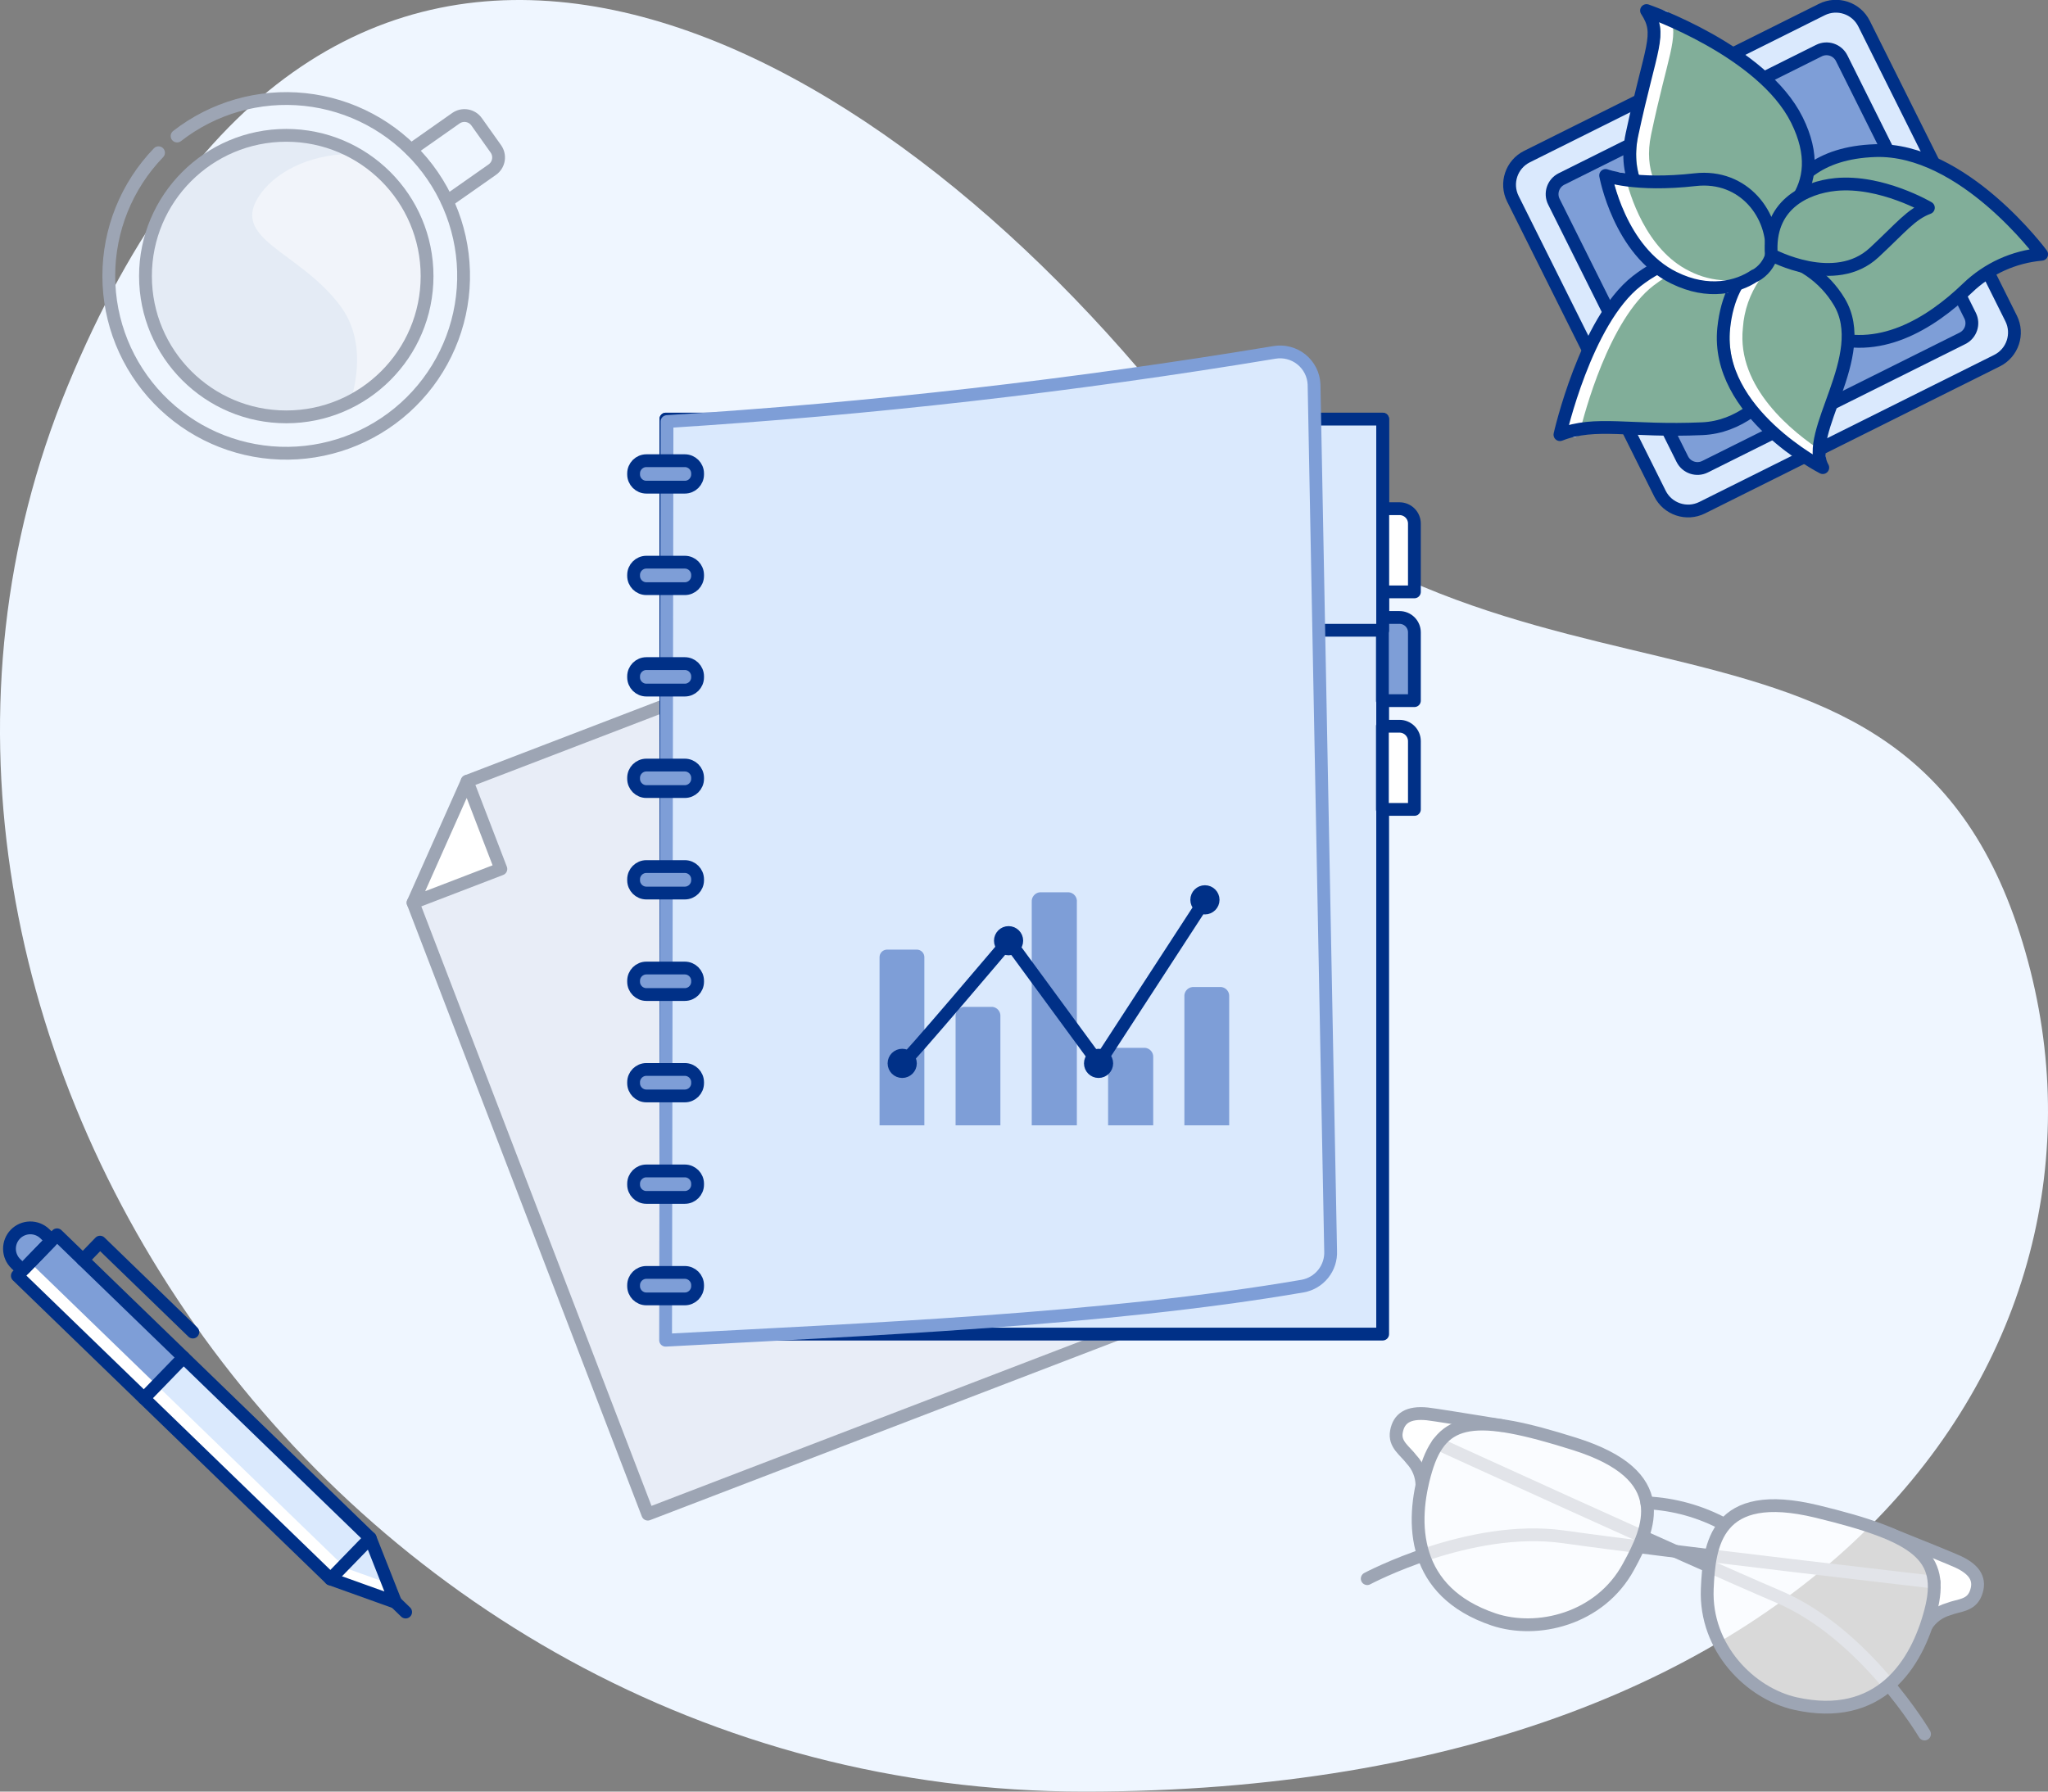 <svg width="320" height="280" viewBox="0 0 320 280" fill="none" xmlns="http://www.w3.org/2000/svg">
<rect x="0" y="0" width="320" height="280" fill="#808080" stroke="none"/>
<g clip-path="url(#clip0_8830_233794)">
<path d="M10.542 60.397C-29.939 158.599 51.09 280 169.449 280C287.808 280 335.564 208.005 315.592 145.894C295.62 83.782 230.727 121.097 180.21 60.397C129.694 -0.304 51.023 -37.806 10.542 60.397Z" fill="#EFF6FF"/>
<path d="M72.99 122.1L141.56 95.78L183.51 205.06L101.22 236.64L64.54 141.08" fill="#E8EDF7"/>
<path d="M72.99 122.1L141.56 95.78L183.51 205.06L101.22 236.64L64.54 141.08" stroke="#9DA5B4" stroke-width="2" stroke-linecap="round" stroke-linejoin="round"/>
<path d="M64.54 141.08L78.26 135.81L72.99 122.1L64.54 141.08Z" fill="white" stroke="#9DA5B4" stroke-width="2" stroke-linecap="round" stroke-linejoin="round"/>
<path d="M64.23 23.4L71.23 18.48C71.481 18.304 71.764 18.178 72.063 18.112C72.362 18.045 72.671 18.038 72.973 18.091C73.275 18.144 73.564 18.256 73.822 18.42C74.081 18.585 74.304 18.799 74.48 19.05L77.48 23.27C77.656 23.521 77.782 23.804 77.848 24.103C77.915 24.402 77.922 24.712 77.869 25.013C77.817 25.315 77.704 25.604 77.54 25.862C77.375 26.121 77.161 26.344 76.91 26.52L69.91 31.43" stroke="#9DA5B4" stroke-width="2" stroke-linecap="round" stroke-linejoin="round"/>
<path d="M24.77 23.87C19.782 29.039 16.996 35.942 16.998 43.125C17 50.307 19.789 57.209 24.779 62.376C29.769 67.542 36.57 70.57 43.748 70.821C50.927 71.072 57.922 68.527 63.261 63.722C68.6 58.917 71.866 52.227 72.37 45.062C72.873 37.897 70.576 30.816 65.962 25.311C61.348 19.806 54.777 16.308 47.634 15.552C40.491 14.796 33.334 16.843 27.67 21.26" stroke="#9DA5B4" stroke-width="2" stroke-linecap="round" stroke-linejoin="round"/>
<path opacity="0.47" d="M44.73 65.15C56.88 65.15 66.73 55.3 66.73 43.15C66.73 31 56.88 21.15 44.73 21.15C32.58 21.15 22.73 31 22.73 43.15C22.73 55.3 32.58 65.15 44.73 65.15Z" fill="#D8DFEB"/>
<path opacity="0.47" d="M62.72 30.47C60.885 27.849 58.495 25.663 55.72 24.07C49.25 23.87 43.56 26.42 40.78 30.2C35.49 37.4 46.78 39.14 53.21 47.86C56.67 52.55 56.07 58.36 54.78 62.73C55.701 62.261 56.586 61.727 57.43 61.13C59.791 59.464 61.8 57.35 63.343 54.907C64.887 52.465 65.934 49.743 66.425 46.896C66.916 44.049 66.842 41.133 66.206 38.314C65.57 35.496 64.386 32.831 62.72 30.47Z" fill="white"/>
<path d="M44.73 65.15C56.88 65.15 66.73 55.3 66.73 43.15C66.73 31 56.88 21.15 44.73 21.15C32.58 21.15 22.73 31 22.73 43.15C22.73 55.3 32.58 65.15 44.73 65.15Z" stroke="#9DA5B4" stroke-width="2" stroke-linecap="round" stroke-linejoin="round"/>
<path d="M284.661 1.492L238.594 24.471C236.162 25.683 235.174 28.638 236.387 31.069L259.365 77.137C260.578 79.568 263.532 80.556 265.964 79.343L312.031 56.365C314.463 55.152 315.451 52.198 314.238 49.766L291.26 3.699C290.047 1.267 287.092 0.28 284.661 1.492Z" fill="#DAE9FD" stroke="#003087" stroke-width="2" stroke-linecap="round" stroke-linejoin="round"/>
<path d="M284.207 7.91L243.984 27.973C242.674 28.626 242.142 30.218 242.795 31.527L262.859 71.751C263.512 73.061 265.103 73.593 266.413 72.94L306.637 52.876C307.946 52.223 308.479 50.632 307.825 49.322L287.762 9.098C287.108 7.788 285.517 7.256 284.207 7.91Z" fill="#7E9ED7" stroke="#003087" stroke-width="2" stroke-linecap="round" stroke-linejoin="round"/>
<path d="M277.44 41.15C277.44 41.15 274.91 24.15 293.01 23.54C306.74 23.09 319.01 39.74 319.01 39.74C314.666 40.121 310.583 41.977 307.44 45C301.57 50.66 293.44 55.61 284.84 52.27C276.24 48.93 277.44 41.15 277.44 41.15Z" fill="#81AE99" stroke="#003087" stroke-width="2" stroke-linecap="round" stroke-linejoin="round"/>
<path d="M271.71 37.86C268.82 39 252 35 255 21C258 7 259.74 5.44 257.27 1.65C257.27 1.65 275.39 7.9 280.77 18.76C286.15 29.62 278.21 35.28 271.71 37.86Z" fill="#81AE99"/>
<path d="M271.66 37.88C266.34 37.49 254.47 32.83 257.01 20.82C259.66 8.25 261.36 5.72 259.93 2.63" stroke="white" stroke-width="2" stroke-linecap="round" stroke-linejoin="round"/>
<path d="M283 51.3C283 51.3 277.38 66.49 266 67C254.62 67.51 249.33 65.74 243.74 67.93C243.74 67.93 247.74 50.17 255.74 43.93C263.74 37.69 274.66 37.51 283 51.3Z" fill="#81AE99"/>
<path d="M245.86 67.34C246.56 64.43 250.49 49.46 257.71 43.87C258.395 43.34 259.11 42.85 259.85 42.4" stroke="white" stroke-width="2" stroke-linecap="round" stroke-linejoin="round"/>
<path d="M271.71 37.86C268.82 39 252 35 255 21C258 7 259.74 5.44 257.27 1.65C257.27 1.65 275.39 7.9 280.77 18.76C286.15 29.62 278.21 35.28 271.71 37.86Z" stroke="#003087" stroke-width="2" stroke-linecap="round" stroke-linejoin="round"/>
<path d="M283 51.3C283 51.3 277.38 66.49 266 67C254.62 67.51 249.33 65.74 243.74 67.93C243.74 67.93 247.74 50.17 255.74 43.93C263.74 37.69 274.66 37.51 283 51.3Z" stroke="#003087" stroke-width="2" stroke-linecap="round" stroke-linejoin="round"/>
<path d="M276.78 39.82C278.967 40.215 281.045 41.073 282.873 42.338C284.702 43.602 286.238 45.243 287.38 47.15C292.47 55.61 281.67 67.66 284.81 73.08C284.81 73.08 267.97 64.52 269.33 51.3C270.37 41.31 276.78 39.82 276.78 39.82Z" fill="#81AE99"/>
<path d="M284.27 71.45C279.62 68.45 270.27 61.13 271.33 51.16C271.525 48.267 272.504 45.481 274.16 43.1" stroke="white" stroke-width="2" stroke-linecap="round" stroke-linejoin="round"/>
<path d="M276.78 39.82C278.967 40.215 281.045 41.073 282.873 42.338C284.702 43.602 286.238 45.243 287.38 47.15C292.47 55.61 281.67 67.66 284.81 73.08C284.81 73.08 267.97 64.52 269.33 51.3C270.37 41.31 276.78 39.82 276.78 39.82Z" stroke="#003087" stroke-width="2" stroke-linecap="round" stroke-linejoin="round"/>
<path d="M276.78 39.82C276.58 42.23 270.11 47.59 261.57 43.42C253.03 39.25 250.88 27.42 250.88 27.42C250.88 27.42 255.43 29.15 264.88 28.08C272.44 27.2 277.29 33.61 276.78 39.82Z" fill="#81AE99"/>
<path d="M269.62 44.82C267.514 44.759 265.448 44.233 263.57 43.28C256.25 39.71 253.62 30.48 253.02 27.92" stroke="white" stroke-width="2" stroke-linecap="round" stroke-linejoin="round"/>
<path d="M274.19 43.07C271.5 44.89 266.94 46.07 261.57 43.42C253.03 39.26 250.88 27.42 250.88 27.42C250.88 27.42 255.43 29.15 264.88 28.08C272.48 27.22 277.33 33.63 276.82 39.84C276.624 40.526 276.294 41.166 275.85 41.724C275.405 42.281 274.855 42.746 274.23 43.09" stroke="#003087" stroke-width="2" stroke-linecap="round" stroke-linejoin="round"/>
<path d="M276.77 39.82C276.77 39.82 286.69 45.2 292.84 39.47C297.08 35.53 298.61 33.47 301.31 32.47C301.31 32.47 293.98 28.14 286.82 28.83C282 29.31 276.17 32.1 276.77 39.82Z" fill="#81AE99" stroke="#003087" stroke-width="2" stroke-linecap="round" stroke-linejoin="round"/>
<path d="M216.04 65.5H104.04V208.5H216.04V65.5Z" fill="#DAE9FD" stroke="#003087" stroke-width="2" stroke-linecap="round" stroke-linejoin="round"/>
<path d="M216 79.5H218.67C219.288 79.5 219.881 79.746 220.318 80.182C220.755 80.619 221 81.212 221 81.83V92.5H216V79.5Z" fill="white" stroke="#003087" stroke-width="2" stroke-linecap="round" stroke-linejoin="round"/>
<path d="M216 96.5H218.67C219.288 96.5 219.881 96.746 220.318 97.182C220.755 97.619 221 98.212 221 98.83V109.5H216V96.5Z" fill="#7E9ED7" stroke="#003087" stroke-width="2" stroke-linecap="round" stroke-linejoin="round"/>
<path d="M216 113.5H218.67C219.288 113.5 219.881 113.745 220.318 114.182C220.755 114.619 221 115.212 221 115.83V126.5H216V113.5Z" fill="white" stroke="#003087" stroke-width="2" stroke-linecap="round" stroke-linejoin="round"/>
<path d="M216.04 65.5H104.04V98.5H216.04V65.5Z" fill="#DAE9FD" stroke="#003087" stroke-width="2" stroke-linecap="round" stroke-linejoin="round"/>
<path d="M192.1 176.5H138.35H131.91V129.12" stroke="#003087" stroke-width="2" stroke-linecap="round" stroke-linejoin="round"/>
<path d="M178.17 75.5H143.41V88.1H178.17V75.5Z" fill="white" stroke="#003087" stroke-width="2.03" stroke-linecap="round" stroke-linejoin="round"/>
<path d="M143.41 81.8H178.17" stroke="#003087" stroke-width="2.03" stroke-linecap="round" stroke-linejoin="round"/>
<path d="M160.79 84.92C162.513 84.92 163.91 83.523 163.91 81.8C163.91 80.077 162.513 78.68 160.79 78.68C159.067 78.68 157.67 80.077 157.67 81.8C157.67 83.523 159.067 84.92 160.79 84.92Z" fill="#7E9ED7" stroke="#003087" stroke-width="2.03" stroke-linecap="round" stroke-linejoin="round"/>
<path d="M306 244.12C305.21 243.74 300 241.65 295.08 239.65C301.62 242.44 303.2 245.78 301.66 251.72C301.46 252.5 301.22 253.29 300.96 254.07C301.752 252.807 302.985 251.883 304.42 251.48C306.04 250.83 308 250.85 308.7 248.99C309.4 247.13 308.73 245.41 306 244.12Z" fill="white"/>
<path d="M295.1 239.65C300.1 241.65 305.23 243.74 306.02 244.12C308.73 245.41 309.48 247 308.72 249C307.96 251 306.06 250.84 304.44 251.49C303 251.894 301.762 252.821 300.97 254.09" stroke="#9DA5B4" stroke-width="2" stroke-linecap="round" stroke-linejoin="round"/>
<path d="M223 221C223.87 221.09 229.38 222 234.66 222.83C227.66 221.83 224.54 223.83 222.79 229.75C222.55 230.53 222.35 231.32 222.17 232.13C222.145 230.642 221.567 229.216 220.55 228.13C219.5 226.73 217.82 225.74 218.18 223.78C218.57 221.64 220 220.67 223 221Z" fill="white"/>
<path d="M302.2 247.26C302.2 247.26 260.58 242.48 244.2 240.17C229.66 238.17 213.63 246.72 213.63 246.72" stroke="#9DA5B4" stroke-width="2" stroke-linecap="round" stroke-linejoin="round"/>
<path d="M224.67 225.64C224.67 225.64 262.76 243.08 277.95 249.57C291.45 255.34 300.71 271 300.71 271" stroke="#9DA5B4" stroke-width="2" stroke-linecap="round" stroke-linejoin="round"/>
<path d="M234.68 222.8C229.4 221.94 223.89 221.06 223.02 220.97C220.02 220.67 218.57 221.64 218.19 223.75C217.83 225.75 219.51 226.7 220.56 228.1C221.577 229.186 222.155 230.612 222.18 232.1" stroke="#9DA5B4" stroke-width="2" stroke-linecap="round" stroke-linejoin="round"/>
<path opacity="0.7" d="M233.36 253.09C240.14 255.38 249.98 253.09 254.45 244.86C257.74 238.86 261.6 230.58 246.05 225.67C230.5 220.76 225.3 221.35 222.8 229.73C220.3 238.11 220.67 248.8 233.36 253.09Z" fill="white"/>
<path d="M269.48 238.26C265.733 236.232 261.577 235.073 257.32 234.87" stroke="#9DA5B4" stroke-width="2" stroke-linecap="round" stroke-linejoin="round"/>
<path opacity="0.7" d="M280.56 266.25C273.56 264.7 266.36 257.62 266.76 248.3C267.06 241.46 268.04 232.38 283.89 236.22C299.74 240.06 303.89 243.22 301.68 251.73C299.47 260.24 293.63 269.15 280.56 266.25Z" fill="white"/>
<path d="M280.56 266.25C273.56 264.7 266.36 257.62 266.76 248.3C267.06 241.46 268.04 232.38 283.89 236.22C299.74 240.06 303.89 243.22 301.68 251.73C299.47 260.24 293.63 269.15 280.56 266.25Z" stroke="#9DA5B4" stroke-width="2" stroke-linecap="round" stroke-linejoin="round"/>
<path d="M233.36 253.09C240.14 255.38 249.98 253.09 254.45 244.86C257.74 238.86 261.6 230.58 246.05 225.67C230.5 220.76 225.3 221.35 222.8 229.73C220.3 238.11 220.67 248.8 233.36 253.09Z" stroke="#9DA5B4" stroke-width="2" stroke-linecap="round" stroke-linejoin="round"/>
<path d="M2.71 199.38L8.91 192.98L57.84 240.38L61.8 250.41L51.64 246.77L2.71 199.38Z" fill="#DAE9FD"/>
<path d="M8.907 192.982L2.714 199.374L22.488 218.529L28.68 212.137L8.907 192.982Z" fill="#7E9ED7"/>
<path d="M61.04 248.65L53.46 245.93L4.53 198.53" stroke="white" stroke-width="2" stroke-linecap="round" stroke-linejoin="round"/>
<path d="M61.8 250.41L63.38 251.94" stroke="#003087" stroke-width="2" stroke-linecap="round" stroke-linejoin="round"/>
<path d="M2.398 192.89C3 192.269 3.823 191.913 4.688 191.899C5.552 191.885 6.387 192.216 7.008 192.817L7.834 193.617C7.897 193.678 7.933 193.762 7.934 193.849C7.936 193.937 7.902 194.021 7.841 194.084L3.764 198.293C3.734 198.324 3.698 198.349 3.658 198.366C3.618 198.383 3.576 198.393 3.532 198.393C3.445 198.395 3.36 198.361 3.297 198.3L2.471 197.5C1.85 196.899 1.494 196.075 1.48 195.21C1.466 194.346 1.797 193.511 2.398 192.89Z" fill="#7E9ED7" stroke="#003087" stroke-width="2" stroke-linecap="round" stroke-linejoin="round"/>
<path d="M12.95 196.9L15.63 194.13L30.13 208.18" stroke="#003087" stroke-width="2" stroke-linecap="round" stroke-linejoin="round"/>
<path d="M51.64 246.77L57.84 240.38" stroke="#003087" stroke-width="2" stroke-linecap="round" stroke-linejoin="round"/>
<path d="M28.68 212.14L22.49 218.53" stroke="#003087" stroke-width="2" stroke-linecap="round" stroke-linejoin="round"/>
<path d="M2.71 199.38L8.91 192.98L57.84 240.38L61.8 250.41L51.64 246.77L2.71 199.38Z" stroke="#003087" stroke-width="2" stroke-linecap="round" stroke-linejoin="round"/>
<g style="mix-blend-mode:multiply">
<path d="M203.54 200.996C172.72 206.296 134.2 207.816 104 209.456L104.22 65.886C136.016 63.893 167.69 60.285 199.12 55.076C199.863 54.949 200.624 54.981 201.353 55.171C202.082 55.361 202.762 55.704 203.349 56.177C203.935 56.65 204.414 57.242 204.754 57.914C205.094 58.586 205.287 59.323 205.32 60.076L207.91 195.506C207.972 196.796 207.562 198.064 206.758 199.074C205.954 200.084 204.811 200.767 203.54 200.996Z" fill="#DAE9FD"/>
<path d="M203.54 200.996C172.72 206.296 134.2 207.816 104 209.456L104.22 65.886C136.016 63.893 167.69 60.285 199.12 55.076C199.863 54.949 200.624 54.981 201.353 55.171C202.082 55.361 202.762 55.704 203.349 56.177C203.935 56.65 204.414 57.242 204.754 57.914C205.094 58.586 205.287 59.323 205.32 60.076L207.91 195.506C207.972 196.796 207.562 198.064 206.758 199.074C205.954 200.084 204.811 200.767 203.54 200.996Z" stroke="#7E9ED7" stroke-width="2" stroke-linecap="round" stroke-linejoin="round"/>
</g>
<path d="M107 72H101C99.895 72 99 72.895 99 74V74.14C99 75.245 99.895 76.14 101 76.14H107C108.105 76.14 109 75.245 109 74.14V74C109 72.895 108.105 72 107 72Z" fill="#7E9ED7" stroke="#003087" stroke-width="2" stroke-linecap="round" stroke-linejoin="round"/>
<path d="M107 87.86H101C99.895 87.86 99 88.755 99 89.86V90C99 91.105 99.895 92 101 92H107C108.105 92 109 91.105 109 90V89.86C109 88.755 108.105 87.86 107 87.86Z" fill="#7E9ED7" stroke="#003087" stroke-width="2" stroke-linecap="round" stroke-linejoin="round"/>
<path d="M107 103.71H101C99.895 103.71 99 104.605 99 105.71V105.85C99 106.955 99.895 107.85 101 107.85H107C108.105 107.85 109 106.955 109 105.85V105.71C109 104.605 108.105 103.71 107 103.71Z" fill="#7E9ED7" stroke="#003087" stroke-width="2" stroke-linecap="round" stroke-linejoin="round"/>
<path d="M107 119.57H101C99.895 119.57 99 120.465 99 121.57V121.71C99 122.815 99.895 123.71 101 123.71H107C108.105 123.71 109 122.815 109 121.71V121.57C109 120.465 108.105 119.57 107 119.57Z" fill="#7E9ED7" stroke="#003087" stroke-width="2" stroke-linecap="round" stroke-linejoin="round"/>
<path d="M107 135.43H101C99.895 135.43 99 136.325 99 137.43V137.57C99 138.675 99.895 139.57 101 139.57H107C108.105 139.57 109 138.675 109 137.57V137.43C109 136.325 108.105 135.43 107 135.43Z" fill="#7E9ED7" stroke="#003087" stroke-width="2" stroke-linecap="round" stroke-linejoin="round"/>
<path d="M107 151.29H101C99.895 151.29 99 152.185 99 153.29V153.43C99 154.535 99.895 155.43 101 155.43H107C108.105 155.43 109 154.535 109 153.43V153.29C109 152.185 108.105 151.29 107 151.29Z" fill="#7E9ED7" stroke="#003087" stroke-width="2" stroke-linecap="round" stroke-linejoin="round"/>
<path d="M107 167.14H101C99.895 167.14 99 168.035 99 169.14V169.28C99 170.384 99.895 171.28 101 171.28H107C108.105 171.28 109 170.384 109 169.28V169.14C109 168.035 108.105 167.14 107 167.14Z" fill="#7E9ED7" stroke="#003087" stroke-width="2" stroke-linecap="round" stroke-linejoin="round"/>
<path d="M107 183H101C99.895 183 99 183.895 99 185V185.14C99 186.245 99.895 187.14 101 187.14H107C108.105 187.14 109 186.245 109 185.14V185C109 183.895 108.105 183 107 183Z" fill="#7E9ED7" stroke="#003087" stroke-width="2" stroke-linecap="round" stroke-linejoin="round"/>
<path d="M107 198.86H101C99.895 198.86 99 199.756 99 200.86V201C99 202.105 99.895 203 101 203H107C108.105 203 109 202.105 109 201V200.86C109 199.756 108.105 198.86 107 198.86Z" fill="#7E9ED7" stroke="#003087" stroke-width="2" stroke-linecap="round" stroke-linejoin="round"/>
<path d="M138.57 148.41H143.25C143.563 148.41 143.863 148.534 144.084 148.756C144.306 148.977 144.43 149.277 144.43 149.59V175.87H137.43V149.59C137.43 149.284 137.549 148.99 137.761 148.769C137.974 148.549 138.264 148.42 138.57 148.41Z" fill="#7E9ED7"/>
<path d="M155.09 157.36H150.57C150.204 157.396 149.866 157.574 149.63 157.857C149.394 158.139 149.279 158.503 149.31 158.87V175.87H156.31V158.87C156.341 158.51 156.232 158.151 156.004 157.869C155.777 157.588 155.449 157.405 155.09 157.36Z" fill="#7E9ED7"/>
<path d="M178.93 163.76H174.4C174.035 163.798 173.699 163.977 173.463 164.259C173.228 164.541 173.112 164.904 173.14 165.27V175.87H180.19V165.27C180.218 164.904 180.102 164.541 179.867 164.259C179.631 163.977 179.295 163.798 178.93 163.76Z" fill="#7E9ED7"/>
<path d="M190.84 154.26H186.32C185.954 154.296 185.616 154.474 185.38 154.757C185.144 155.039 185.029 155.403 185.06 155.77V175.87H192.06V155.77C192.091 155.409 191.982 155.051 191.754 154.769C191.527 154.488 191.199 154.305 190.84 154.26Z" fill="#7E9ED7"/>
<path d="M167 139.45H162.48C162.113 139.486 161.774 139.664 161.537 139.946C161.299 140.228 161.182 140.592 161.21 140.96V175.87H168.26V141C168.281 140.815 168.264 140.628 168.212 140.45C168.16 140.271 168.072 140.105 167.955 139.961C167.838 139.816 167.693 139.697 167.529 139.609C167.365 139.522 167.185 139.467 167 139.45Z" fill="#7E9ED7"/>
<path d="M140.97 167.47C141.677 167.47 142.25 166.897 142.25 166.19C142.25 165.483 141.677 164.91 140.97 164.91C140.263 164.91 139.69 165.483 139.69 166.19C139.69 166.897 140.263 167.47 140.97 167.47Z" fill="#003087" stroke="#003087" stroke-width="2" stroke-miterlimit="10"/>
<path d="M157.59 148.3C158.297 148.3 158.87 147.727 158.87 147.02C158.87 146.313 158.297 145.74 157.59 145.74C156.883 145.74 156.31 146.313 156.31 147.02C156.31 147.727 156.883 148.3 157.59 148.3Z" fill="#003087" stroke="#003087" stroke-width="2" stroke-miterlimit="10"/>
<path d="M171.65 167.47C172.357 167.47 172.93 166.897 172.93 166.19C172.93 165.483 172.357 164.91 171.65 164.91C170.943 164.91 170.37 165.483 170.37 166.19C170.37 166.897 170.943 167.47 171.65 167.47Z" fill="#003087" stroke="#003087" stroke-width="2" stroke-miterlimit="10"/>
<path d="M188.27 141.91C188.977 141.91 189.55 141.337 189.55 140.63C189.55 139.923 188.977 139.35 188.27 139.35C187.563 139.35 186.99 139.923 186.99 140.63C186.99 141.337 187.563 141.91 188.27 141.91Z" fill="#003087" stroke="#003087" stroke-width="2" stroke-miterlimit="10"/>
<path d="M141 166.19C141.41 166.19 157.62 147.02 157.62 147.02L171.68 166.19L188.3 140.63" stroke="#003087" stroke-width="2" stroke-linecap="round" stroke-linejoin="round"/>
</g>
<defs>
<clipPath id="clip0_8830_233794">
<rect width="320" height="280" fill="white"/>
</clipPath>
</defs>
</svg>

